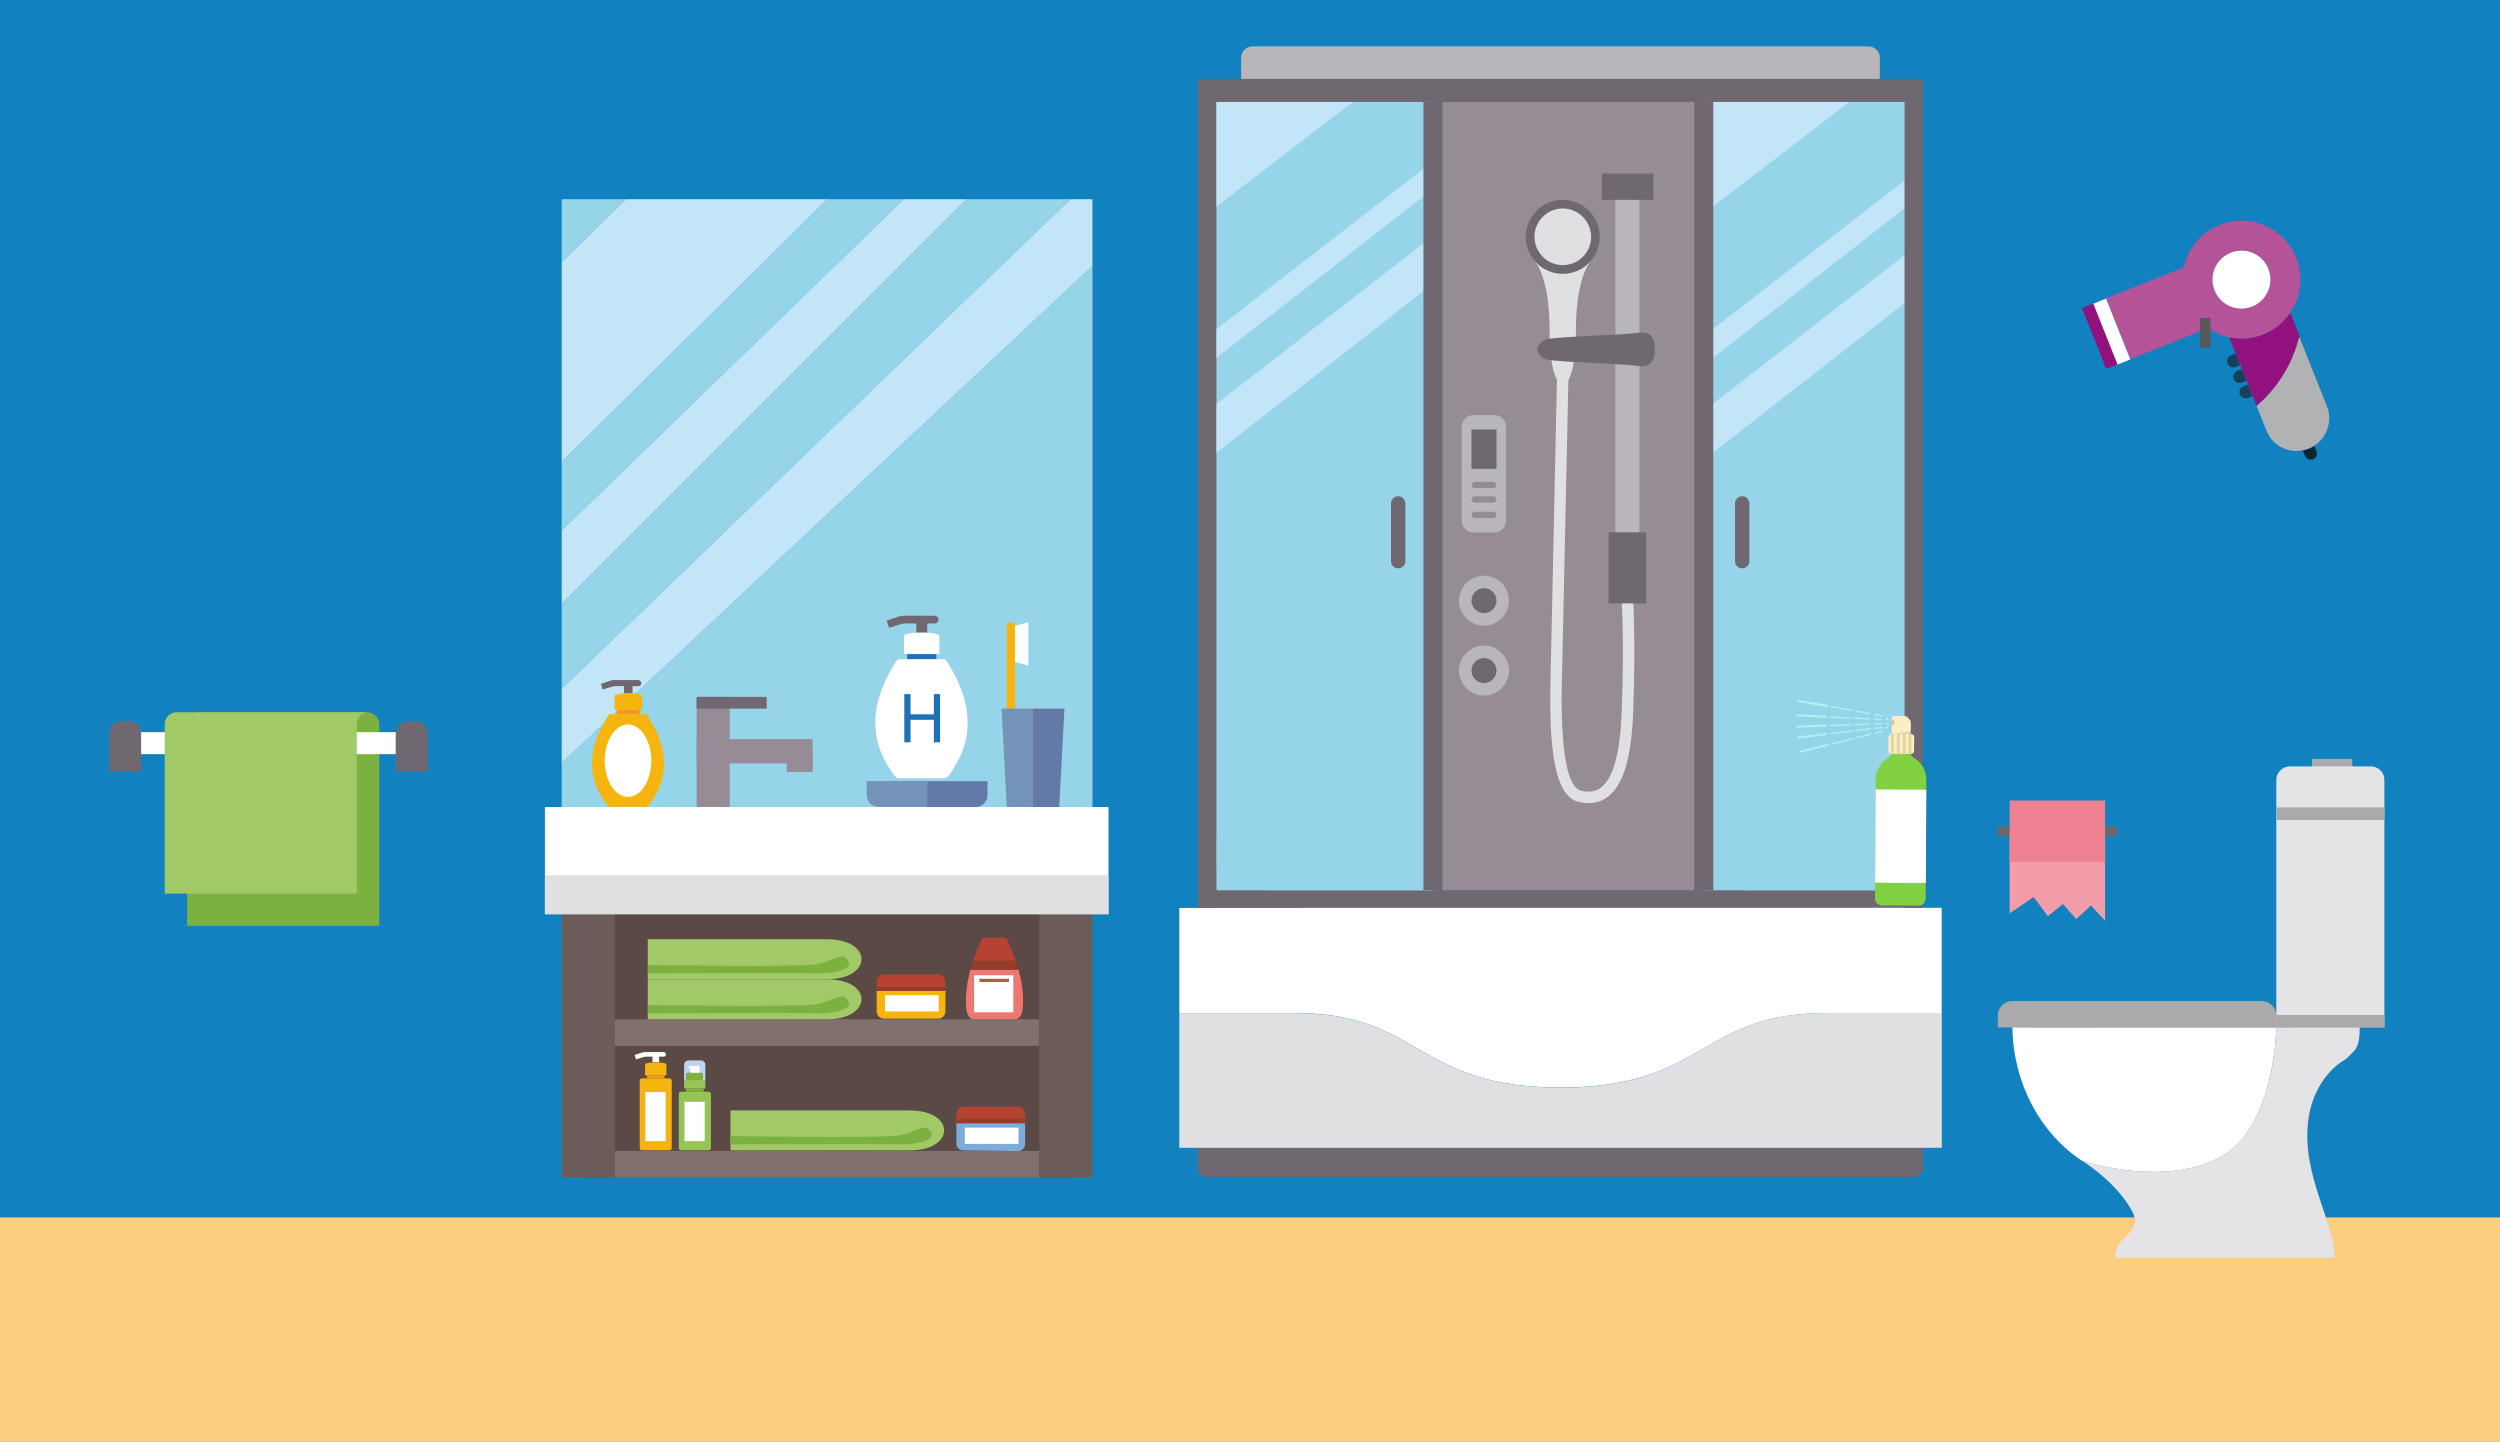 <?xml version="1.0" encoding="utf-8"?>
<!-- Generator: Adobe Illustrator 26.0.0, SVG Export Plug-In . SVG Version: 6.00 Build 0)  -->
<svg version="1.1" id="Capa_1" xmlns="http://www.w3.org/2000/svg" xmlns:xlink="http://www.w3.org/1999/xlink" x="0px" y="0px"
	 viewBox="0 0 1920 1107.4" style="enable-background:new 0 0 1920 1107.4;" xml:space="preserve">
<rect x="0" y="0" width="1920" height="1107.4" fill="#333333" stroke="none"/>
<style type="text/css">
	.st0{fill:#1281C0;}
	.st1{fill:#FDCE7D;}
	.st2{fill:#B8B6BA;}
	.st3{fill:#706871;}
	.st4{fill:#FFFFFF;}
	.st5{fill:#E0E0E2;}
	.st6{fill:#958C95;}
	.st7{fill:#96D4EA;}
	.st8{fill:#C2E5F7;}
	.st9{fill:#938C95;}
	.st10{fill:#AAAAAD;}
	.st11{fill:#E4E4E7;}
	.st12{fill:#F39DAB;}
	.st13{fill:#69686A;}
	.st14{fill:#F08193;}
	.st15{fill:#7CB140;}
	.st16{fill:#A1C967;}
	.st17{fill:#5A4944;}
	.st18{fill:#6C5C57;}
	.st19{fill:#81716E;}
	.st20{fill:#F6B40E;}
	.st21{fill:#7493B8;}
	.st22{fill:#637AA8;}
	.st23{fill:#F49524;}
	.st24{fill:#81B43E;}
	.st25{fill:#96C456;}
	.st26{fill:#BED4EF;}
	.st27{fill:#B64233;}
	.st28{fill:#973B2A;}
	.st29{fill:#7EABDC;}
	.st30{fill:#EE7771;}
	.st31{fill:#B45A48;}
	.st32{fill:#1D71B8;}
	.st33{fill:#FCEEC3;}
	.st34{fill:#82D140;}
	.st35{clip-path:url(#SVGID_00000044868474557669565460000014404015229891330444_);}
	.st36{fill:#E3D4A1;}
	.st37{opacity:0.1;enable-background:new    ;}
	.st38{fill:#CFC192;}
	.st39{fill:#AFF0F0;}
	.st40{fill:#174158;}
	.st41{fill:#386B97;}
	.st42{fill:#92117E;}
	.st43{fill:#B45397;}
	.st44{fill:#072733;}
	.st45{fill:#B0B2B3;}
	.st46{fill:#58585A;}
</style>
<rect x="-10.4" y="-241.4" class="st0" width="1931.3" height="1176.4"/>
<rect x="-10.4" y="934.9" class="st1" width="1931.3" height="176.1"/>
<g>
	<g>
		<path class="st2" d="M1434.9,35.6H962c-4.9,0-8.8,4-8.8,8.8v137.1c0,4.9,4,8.9,8.8,8.9h472.9c4.9,0,8.8-4,8.8-8.9v-137
			C1443.8,39.6,1439.8,35.6,1434.9,35.6z"/>
		<g>
			<path class="st3" d="M1469.7,859h-17.5H944.6h-17.5c-4,0-7.3,3.3-7.3,7.3v30.5c0,4,3.3,7.2,7.3,7.2h17.5h507.6h17.5
				c4,0,7.2-3.3,7.2-7.2v-30.5C1477,862.2,1473.7,859,1469.7,859z"/>
			<rect x="920.1" y="683.7" class="st3" width="556.6" height="27.1"/>
			<g>
				<path class="st4" d="M905.7,697.3V778h88.5c97.4,0,92.5,57.2,204.2,57.2c0,0,0,0,0.1,0s0,0,0,0c111.7,0,106.8-57.2,204.2-57.2
					h88.5v-80.8h-292.8L905.7,697.3L905.7,697.3z"/>
				<path class="st5" d="M1198.5,835.3L1198.5,835.3C1198.4,835.3,1198.4,835.3,1198.5,835.3c-111.8,0-106.8-57.2-204.3-57.2h-88.5
					v103.4h292.8h292.8V778h-88.5C1305.2,778,1310.2,835.3,1198.5,835.3z"/>
			</g>
		</g>
		<g>
			<rect x="927.2" y="69.9" class="st6" width="542.6" height="613.8"/>
			<rect x="934.2" y="69.9" class="st7" width="166.4" height="613.8"/>
			<rect x="1308.5" y="69.9" class="st7" width="158.5" height="613.8"/>
			<path class="st8" d="M927.2,280.3c35.7-27.8,110.3-85.9,174.9-136.5v-21.1L927.2,258.2V280.3z"/>
			<path class="st8" d="M927.2,353.1c35.7-27.7,110.3-85.9,174.9-136.5V180L927.2,315.6V353.1z"/>
			<polygon class="st8" points="927.2,164 1053,67.6 927.2,67.6 			"/>
			<path class="st8" d="M1308.5,280.3c33.4-26,100.9-78.6,162.4-126.7v-21.3l-162.4,125.8V280.3z"/>
			<path class="st8" d="M1308.5,353.1c33.4-26,100.9-78.5,162.4-126.7v-36.7l-162.4,125.8V353.1z"/>
			<polygon class="st8" points="1308.5,164 1434.3,67.6 1308.5,67.6 			"/>
			<polygon class="st7" points="1100.6,683.7 1100.6,587.4 974.7,683.7 			"/>
			<path class="st7" d="M925.9,672.2c58.3-45.4,132.4-103.2,175.3-137.2v-20L925.9,650.4V672.2z"/>
			<polygon class="st7" points="1466.4,683.7 1466.4,587.4 1340.6,683.7 			"/>
			<path class="st7" d="M1307.2,660.2c55.4-43.2,120.7-94.1,159.8-125.2v-20l-159.8,123.4V660.2z"/>
			<rect x="920.1" y="69.9" class="st3" width="14" height="627.4"/>
			<rect x="1462.7" y="69.9" class="st3" width="14" height="627.4"/>
		</g>
		<rect x="920.1" y="60.6" class="st3" width="556.6" height="17.7"/>
	</g>
	<rect x="1093.2" y="78.3" class="st3" width="14.6" height="605.4"/>
	<rect x="1301.2" y="78.3" class="st3" width="14.6" height="605.4"/>
	<g>
		<path class="st5" d="M1245.4,459.2c0,0.3,2.2,34.4,0,88.8c-1.2,30.6-6.5,49.7-15.8,56.8c-4,3.1-9,3.9-15.2,2.5
			c-17.4-3.9-15.3-73.1-14.6-95.8l4.8-223l-8.8-0.2l-4.6,215.7l-0.2,7.2c-1.5,51.5,0,99.8,21.5,104.7c2.6,0.6,5.1,0.9,7.4,0.9
			c5.7,0,10.7-1.7,15.1-5c11.6-8.9,17.9-29.6,19.2-63.4c2.2-54.9,0-89.4,0-89.7L1245.4,459.2z"/>
	</g>
	<g>
		<rect x="1240.6" y="145.9" class="st2" width="18.5" height="270.2"/>
		<g>
			<path class="st5" d="M1178.4,200.3c0,0,11.7,11.1,11.7,53.2c0,20.3,2.7,40.7,10.1,41.8c7.4-1.2,10.1-21.5,10.1-41.8
				c0-42.1,11.7-53.2,11.7-53.2l-21.8-9.8L1178.4,200.3z"/>
			<path class="st3" d="M1200.2,153.5c-15.7,0-28.4,12.7-28.4,28.4s12.7,28.4,28.4,28.4s28.4-12.7,28.4-28.4
				S1215.9,153.5,1200.2,153.5z"/>
			<path class="st5" d="M1200.2,160.1c-12,0-21.7,9.8-21.7,21.7c0,12,9.7,21.8,21.7,21.8s21.8-9.7,21.8-21.8
				C1221.9,169.9,1212.2,160.1,1200.2,160.1z"/>
		</g>
		<path class="st3" d="M1257.6,255.6c-14.7,2-53.8,2.5-68.8,4.7c-2.8,0.4-8,3.6-8,8s5.2,7.6,8,8c14.9,2.2,54.1,2.8,68.8,4.7
			c13.3,1.8,13.2-8.4,13.2-12.7C1270.8,263.9,1270.9,253.8,1257.6,255.6z"/>
		<rect x="1230.3" y="133.3" class="st3" width="39.5" height="20.2"/>
	</g>
	<rect x="1235.4" y="408.8" class="st3" width="28.8" height="54.6"/>
	<path class="st3" d="M1073.8,381.1c-3,0-5.5,2.5-5.5,5.5V431c0,3,2.4,5.5,5.5,5.5c3,0,5.5-2.5,5.5-5.5v-44.4
		C1079.2,383.6,1076.8,381.1,1073.8,381.1z"/>
	<path class="st3" d="M1338,381.1c-3,0-5.5,2.5-5.5,5.5V431c0,3,2.5,5.5,5.5,5.5s5.5-2.5,5.5-5.5v-44.4
		C1343.5,383.6,1341,381.1,1338,381.1z"/>
	<path class="st2" d="M1147.8,318.8h-16.3c-4.9,0-8.9,4-8.9,8.9V400c0,4.9,4,8.9,8.9,8.9h16.3c4.9,0,8.8-4,8.8-8.9v-72.3
		C1156.7,322.8,1152.7,318.8,1147.8,318.8z"/>
	<rect x="1130.1" y="329.9" class="st3" width="19.2" height="30.2"/>
	<path class="st9" d="M1146.9,370h-14.4c-1.3,0-2.4,1.1-2.4,2.4s1.1,2.4,2.4,2.4h14.4c1.3,0,2.4-1.1,2.4-2.4S1148.2,370,1146.9,370z
		"/>
	<path class="st9" d="M1146.9,381.2h-14.4c-1.3,0-2.4,1.1-2.4,2.4s1.1,2.4,2.4,2.4h14.4c1.3,0,2.4-1.1,2.4-2.4
		C1149.3,382.3,1148.2,381.2,1146.9,381.2z"/>
	<path class="st9" d="M1146.9,393h-14.4c-1.3,0-2.4,1.1-2.4,2.4s1.1,2.4,2.4,2.4h14.4c1.3,0,2.4-1.1,2.4-2.4S1148.2,393,1146.9,393z
		"/>
	<path class="st2" d="M1139.7,442.1c-10.6,0-19.2,8.6-19.2,19.2s8.6,19.2,19.2,19.2s19.2-8.6,19.2-19.2
		C1158.9,450.7,1150.3,442.1,1139.7,442.1z"/>
	<path class="st3" d="M1139.7,451.7c-5.3,0-9.6,4.3-9.6,9.6c0,5.3,4.3,9.6,9.6,9.6c5.3,0,9.6-4.3,9.6-9.6
		C1149.3,456,1145,451.7,1139.7,451.7z"/>
	<path class="st2" d="M1139.7,495.8c-10.6,0-19.2,8.6-19.2,19.2c0,10.6,8.6,19.2,19.2,19.2s19.2-8.6,19.2-19.2
		C1158.9,504.4,1150.3,495.8,1139.7,495.8z"/>
	<path class="st3" d="M1139.7,505.4c-5.3,0-9.6,4.3-9.6,9.6c0,5.3,4.3,9.6,9.6,9.6c5.3,0,9.6-4.3,9.6-9.6
		C1149.3,509.7,1145,505.4,1139.7,505.4z"/>
</g>
<g>
	<rect x="1775.6" y="582.8" class="st10" width="31" height="9.1"/>
	<path class="st11" d="M1820.9,588.6h-62.3c-5.7,0-10.4,4.7-10.4,10.4v189.9h83V599C1831.3,593.3,1826.6,588.6,1820.9,588.6z"/>
	<g>
		<path class="st4" d="M1545.5,788.9c0.7,43.9,22.1,82,53.4,102.5c0.7,0.3,63.1,21.1,106.8-3c39.9-22.1,42.3-92,42.5-99.4h-99.5
			L1545.5,788.9L1545.5,788.9z"/>
		<path class="st11" d="M1758.1,788.9h-9.9c-0.1,7.5-2.6,77.3-42.5,99.4c-43.7,24.2-106.1,3.3-106.8,3c4.7,3.1,27.2,17.9,38.5,38.8
			c9.5,17.5-13.1,17.9-13.1,35.8l0,0h168.5l0,0c0.7-25.2-23.4-60.5-20.6-100.1s29.5-52.4,29.5-52.4c6.6-6.9,10.6-7.4,10.6-24.7H1760
			C1758.8,788.9,1758.1,788.9,1758.1,788.9z"/>
	</g>
	<rect x="1748.2" y="620.1" class="st10" width="83.1" height="9.7"/>
	<rect x="1748.2" y="779.5" class="st10" width="83" height="9.7"/>
	<path class="st10" d="M1737,768.8h-191.5c-6.2,0-11.2,5-11.2,11.2v9.1h214V780C1748.2,773.8,1743.2,768.8,1737,768.8z"/>
</g>
<g>
	<polygon class="st12" points="1543.4,701.5 1561.8,688.9 1572.8,703.6 1584.3,694.3 1594.5,705.9 1605.8,695.4 1616.7,707.1 
		1616.7,638.3 1543.4,638.3 	"/>
	<rect x="1534.2" y="634.7" class="st13" width="91.7" height="7.4"/>
	<rect x="1543.4" y="614.8" class="st14" width="73.3" height="47.2"/>
</g>
<g>
	<g>
		<path class="st15" d="M282,547H152.9c-5.1,0-9.2,4.1-9.2,9.2V711h147.6V556.2C291.2,551.1,287.1,547,282,547z"/>
		<g>
			<rect x="93.1" y="562.3" class="st4" width="220.7" height="16.9"/>
			<path class="st3" d="M99.3,553.9h-6.2c-5.1,0-9.2,4.1-9.2,9.2v29.5h24.5v-29.5C108.5,558,104.3,553.9,99.3,553.9z"/>
			<path class="st3" d="M319.2,553.9h-6.1c-5.1,0-9.2,4.1-9.2,9.2v29.5h24.6v-29.5C328.4,558,324.3,553.9,319.2,553.9z"/>
		</g>
		<path class="st16" d="M126.5,556.2v130.1H274V556.2c0-5.1,4-9.2,8.6-9.2h-147C130.6,547,126.5,551.1,126.5,556.2z"/>
	</g>
	<g>
		<g>
			<g>
				<polygon class="st7" points="431.4,354.8 431.4,407.3 694,153 635.5,153 				"/>
				<polygon class="st7" points="431.4,463.9 431.4,528.8 821.9,153 742.5,153 				"/>
				<polygon class="st7" points="431.4,201.2 480.7,153 431.4,153 				"/>
				<polygon class="st7" points="431.4,633.5 839,633.5 839,204.3 431.4,586 				"/>
				<polygon class="st8" points="431.4,201.2 431.4,354.8 635.5,153 480.7,153 				"/>
				<polygon class="st8" points="431.4,407.3 431.4,463.9 742.5,153 694,153 				"/>
				<polygon class="st8" points="431.4,528.8 431.4,586 839,204.3 839,153 821.9,153 				"/>
			</g>
			<g>
				<rect x="535" y="567.6" class="st6" width="89.1" height="18.7"/>
				<rect x="535" y="535.2" class="st6" width="25.4" height="93.8"/>
				<rect x="604.2" y="582" class="st6" width="20" height="10.8"/>
				<rect x="535" y="535.2" class="st3" width="53.8" height="9"/>
			</g>
			<g>
				<rect x="451.8" y="701.3" class="st17" width="372.2" height="203"/>
				<rect x="431.4" y="702.1" class="st18" width="40.8" height="202.2"/>
				<rect x="472.2" y="782.8" class="st19" width="326" height="20.4"/>
				<rect x="472.2" y="883.9" class="st19" width="326" height="20.4"/>
				<rect x="798.2" y="702.1" class="st18" width="40.8" height="202.2"/>
			</g>
		</g>
		<g>
			<g>
				<polygon class="st4" points="776.3,507.3 789.8,511.2 789.8,477.8 776.3,481.6 				"/>
				<path class="st20" d="M776.3,477.8c-1.7,0-3.2,1.4-3.2,3.2v83.5c0,1.7,1.4,3.2,3.2,3.2s3.2-1.4,3.2-3.2V481
					C779.5,479.2,778.1,477.8,776.3,477.8z"/>
			</g>
			<g>
				<polygon class="st21" points="773.2,619.8 793.3,619.8 793.3,544.2 769.2,544.2 				"/>
				<polygon class="st22" points="793.3,619.8 813.5,619.8 817.5,544.2 793.3,544.2 				"/>
			</g>
		</g>
		<g>
			<path class="st21" d="M665.6,610.5c0,5.1,4.1,9.2,9.2,9.2H712v-19.9h-46.4V610.5z"/>
			<path class="st22" d="M712,619.8h37.2c5.1,0,9.2-4.1,9.2-9.2v-10.7H712V619.8L712,619.8z"/>
		</g>
		<g>
			<rect x="418.5" y="619.8" class="st4" width="432.8" height="82.3"/>
			<rect x="418.5" y="672.2" class="st5" width="432.8" height="29.9"/>
		</g>
		<g>
			<path class="st16" d="M634.9,752.1c-45.3,0-137.4,0-137.4,0v30.7c0,0,114.2,0,137.7,0C670.2,782.8,670.8,752.1,634.9,752.1z"/>
			<path class="st15" d="M626.6,771.3c-13.6,2.3-129.1,0.5-129.1,0.5v6.4c0,0,118.5-0.6,129.1,0c10.5,0.6,31.2-2.5,24-10.8
				C645.7,761.8,640.3,769,626.6,771.3z"/>
		</g>
		<g>
			<path class="st16" d="M698.4,852.8c-45.3,0-137.4,0-137.4,0v30.7c0,0,114.2,0,137.7,0C733.7,883.5,734.2,852.8,698.4,852.8z"/>
			<path class="st15" d="M690.1,872c-13.6,2.3-129.1,0.5-129.1,0.5v6.4c0,0,118.5-0.6,129.1,0c10.5,0.6,31.2-2.5,24-10.8
				C709.2,862.5,703.7,869.7,690.1,872z"/>
		</g>
		<g>
			<path class="st16" d="M634.9,721.3c-45.3,0-137.4,0-137.4,0V752c0,0,114.2,0,137.7,0C670.2,752.1,670.8,721.3,634.9,721.3z"/>
			<path class="st15" d="M626.6,740.6c-13.6,2.3-129.1,0.5-129.1,0.5v6.4c0,0,118.5-0.6,129.1,0c10.5,0.6,31.2-2.5,24-10.8
				C645.7,731.1,640.3,738.3,626.6,740.6z"/>
		</g>
		<g>
			<polygon class="st23" points="496.8,825.8 496.8,828.2 503.6,828.2 510.4,828.2 510.4,825.8 503.6,825.8 			"/>
			<path class="st20" d="M503.6,815.8L503.6,815.8c-1,0-1.8,0-2.6,0.1c-4.6,0.3-5.6,1.3-5.6,1.3v8.7h1.4h6.8h6.8h1.4v-8.7
				c0,0-0.8-1-5.6-1.3C505.4,815.8,504.6,815.8,503.6,815.8z"/>
			<path class="st4" d="M509.6,808h-6h-8.4c0,0-1.1,0-2,0.3c-1.4,0.5-5.4,1.8-5.4,1.8l-0.4,0.1l1.1,3.4l0.4-0.1c0,0,4.1-1.4,5.7-1.8
				c0.7-0.2,1.5-0.2,1.5-0.2h5v4.2c0.8,0,1.6-0.1,2.5-0.1c0,0,0,0,0.1,0c0.9,0,1.8,0,2.5,0.1v-4.2h3.5c1,0,1.8-0.8,1.8-1.8
				C511.4,808.8,510.6,808,509.6,808z"/>
			<path class="st20" d="M514.2,828.2h-3.9h-6.8h-6.8H493c-0.9,0-1.7,0.8-1.7,1.7v17.9v2.5v31.5c0,0.9,0.7,1.6,1.7,1.6h10.6h10.6
				c0.9,0,1.7-0.7,1.7-1.6v-31.5v-2.5v-17.9C515.9,829,515.1,828.2,514.2,828.2z"/>
			<polygon class="st4" points="495.7,838.7 495.7,876.4 503.6,876.4 511.2,876.4 511.2,838.7 503.6,838.7 			"/>
		</g>
		<g>
			<g>
				<polygon class="st24" points="526.8,836 526.8,838.4 533.6,838.4 540.4,838.4 540.4,836 533.6,836 				"/>
				<polygon class="st25" points="525.4,828.6 525.4,836 533.6,836 541.7,836 541.7,828.6 533.6,828.6 				"/>
				<path class="st25" d="M544.2,838.4h-10.7H523c-0.9,0-1.7,0.7-1.7,1.6v12.6v2.1v27.1c0,0.9,0.8,1.6,1.7,1.6h10.6h10.7
					c0.9,0,1.7-0.7,1.7-1.6v-27.1v-1.4V840C545.9,839.2,545.1,838.4,544.2,838.4z"/>
				<polygon class="st4" points="525.7,846.2 525.7,876.4 533.6,876.4 541.2,876.4 541.2,846.2 533.6,846.2 				"/>
			</g>
			<g>
				<path class="st26" d="M538.3,814.4h-4.8h-4.7c-1.9,0-3.4,1.5-3.4,3.4v11.8h1.5v-4c0-0.9,0.8-1.7,1.7-1.7h4.9h4.7
					c1,0,1.7,0.8,1.7,1.7v4h1.8v-11.8C541.8,815.9,540.2,814.4,538.3,814.4z"/>
				<path class="st4" d="M529.3,818.7c-0.4,0-0.7,0.3-0.7,0.7s0.3,0.7,0.7,0.7h0.8v4.6h3.5h3.6V820v-1.3h-3.6H529.3z"/>
				<path class="st24" d="M538.2,823.9h-4.7h-4.9c-0.9,0-1.7,0.8-1.7,1.7v4h6.6h6.3v-4C539.9,824.7,539.2,823.9,538.2,823.9z"/>
			</g>
		</g>
		<g>
			<g>
				<path class="st20" d="M673.3,776.8c0,3,2.5,5.5,5.5,5.5h41.8c3,0,5.5-2.5,5.5-5.5v-15.9h-52.8V776.8z"/>
				<path class="st27" d="M720.6,748.4h-41.8c-3,0-5.5,2.5-5.5,5.5v7.1H726v-7.1C726,750.8,723.6,748.4,720.6,748.4z"/>
			</g>
			<rect x="679.7" y="764.3" class="st4" width="41.2" height="12.5"/>
			<rect x="673.3" y="757.9" class="st28" width="52.8" height="3"/>
		</g>
		<g>
			<g>
				<path class="st29" d="M734.5,878.5c0,3,2.5,5,5.5,5l41.8,0.5c3,0,5.5-2.4,5.5-5.5v-15.9h-52.8V878.5z"/>
				<path class="st27" d="M781.8,850H740c-3,0-5.5,2.4-5.5,5.5v7.1h52.8v-7.1C787.3,852.4,784.8,850,781.8,850z"/>
			</g>
			<rect x="741" y="866" class="st4" width="41.2" height="12.5"/>
			<rect x="734.5" y="859.5" class="st28" width="52.8" height="3"/>
		</g>
		<g>
			<path class="st30" d="M745.3,744.7c-2.5,9.4-4.3,20.2-3.2,30.3c0.6,5.5,3.5,7.8,5.4,7.8h14.2h4H780c1.8,0,4.8-2.3,5.4-7.8
				c1.2-10.1-0.6-20.9-3.2-30.3H745.3z"/>
			<rect x="748.1" y="749" class="st4" width="30.1" height="28.4"/>
			<g>
				<path class="st27" d="M770.4,720c-1.2,0-4.7,0-4.7,0h-4c0,0-3.7,0-5.4,0c-1.1,0-2.3,1-3.2,2.9c-1.4,3.1-3.7,8.5-5.9,15H780
					c-1.9-5.9-4-10.8-5.4-14C773.7,721.5,772.6,720,770.4,720z"/>
				<path class="st28" d="M747.4,738c-0.7,2.1-1.4,4.4-2,6.7h36.8c-0.6-2.3-1.3-4.6-2-6.7H747.4z"/>
			</g>
			<rect x="752.2" y="751.7" class="st31" width="22.7" height="2.5"/>
		</g>
		<g>
			<g>
				<polygon class="st23" points="473.7,545.3 473.7,548.4 482.4,548.4 491.1,548.4 491.1,545.3 482.4,545.3 				"/>
				<path class="st20" d="M482.5,532.4C482.4,532.4,482.4,532.4,482.5,532.4c-1.3,0-2.4,0-3.3,0.1c-5.9,0.4-7.2,1.6-7.2,1.6v11.2
					h1.8h8.7h8.8h1.8v-11.2c0,0-1.1-1.3-7.2-1.6C484.7,532.4,483.6,532.4,482.5,532.4z"/>
				<path class="st3" d="M490.2,522.3h-7.8h-10.8c0,0-1.4,0-2.5,0.4c-1.8,0.6-7,2.3-7,2.3l-0.6,0.2l1.4,4.4l0.5-0.2
					c0,0,5.3-1.8,7.4-2.2c0.9-0.2,2-0.3,2-0.3h6.4v5.5c1-0.1,2-0.1,3.3-0.1h0.1c1.2,0,2.3,0,3.2,0.1V527h4.5c1.3,0,2.3-1,2.3-2.3
					C492.5,523.4,491.4,522.3,490.2,522.3z"/>
				<path class="st20" d="M495.8,548.4h-13.5h-0.1h-13.5c-1.2,0-1.5,1.2-2.1,2.1c-21.2,33.5-9.5,55-1.1,67c0.7,1,2,2.2,3.2,2.2h13.5
					h0.1h13.5c1.2,0,2.5-1.2,3.2-2.2c8.5-12,20.1-33.5-1.1-67C497.3,549.6,497,548.4,495.8,548.4z"/>
			</g>
			<path class="st4" d="M482.3,556.4c-9.9,0-17.9,12.4-17.9,27.8c0,15.3,8,27.8,17.9,27.8s17.9-12.4,17.9-27.8
				C500.2,568.9,492.2,556.4,482.3,556.4z"/>
		</g>
	</g>
	<g>
		<g>
			<polygon class="st32" points="696.7,502.3 696.7,506.3 707.8,506.3 719.1,506.3 719.1,502.3 707.8,502.3 			"/>
			<path class="st4" d="M707.9,485.7C707.9,485.7,707.8,485.7,707.9,485.7c-1.6,0-3,0-4.3,0.1c-7.6,0.5-9.3,2.1-9.3,2.1v14.4h2.3
				h11.2h11.3h2.3v-14.4c0,0-1.4-1.6-9.3-2.1C710.8,485.8,709.5,485.7,707.9,485.7z"/>
			<path class="st3" d="M717.8,472.9h-10h-13.9c0,0-1.8,0-3.3,0.5c-2.2,0.8-8.9,2.9-8.9,2.9l-0.7,0.2l1.8,5.7l0.6-0.2
				c0,0,6.8-2.3,9.5-2.9c1.1-0.3,2.5-0.3,2.5-0.3h8.3v7c1.2-0.1,2.6-0.1,4.2-0.1h0.1c1.5,0,2.9,0,4.1,0.1v-7h5.7c1.6,0,3-1.3,3-3
				C720.8,474.2,719.4,472.9,717.8,472.9z"/>
			<path class="st4" d="M725.1,506.3h-17.3h-0.1h-17.4c-1.5,0-1.9,1.5-2.7,2.7c-27.2,43-12.2,70.4-1.4,85.9c0.9,1.2,2.6,2.8,4.1,2.8
				h17.4h0.1h17.3c1.5,0,3.2-1.5,4.1-2.8C740,579.5,755,552,727.8,509C727,507.8,726.5,506.3,725.1,506.3z"/>
		</g>
	</g>
	<g>
		<path class="st32" d="M699.3,533.1v15.5h17.9v-15.5h4.8v37h-4.8v-17.3h-17.9v17.3h-4.8v-37H699.3z"/>
	</g>
</g>
<g>
	<path class="st33" d="M1454.6,549.9h8.1c0.9,0,1.8,0.4,2.4,1.1l1.5,1.7c0.6,0.6,0.9,1.5,0.9,2.3l-0.1,20.8c0,0.9-0.7,1.6-1.6,1.6
		l-11.4-0.1c-0.9,0-1.6-0.7-1.6-1.6l0.1-24.3C1453,550.6,1453.7,549.9,1454.6,549.9z"/>
	<path class="st34" d="M1453.5,576v-3.6l13.2,0.1v3.7c0,2.4,1.2,4.6,3.3,5.9c5.7,3.4,9.5,9.7,9.4,16.8l-0.5,91.1
		c0,3.1-2.5,5.6-5.6,5.5l-27.8-0.1c-3.1,0-5.6-2.5-5.5-5.6l0.5-91.1c0-7.1,3.9-13.3,9.6-16.7C1452.2,580.7,1453.5,578.4,1453.5,576z
		"/>
	
		<rect x="1424" y="622.8" transform="matrix(5.256062e-03 -1 1 5.256062e-03 809.832 2098.641)" class="st4" width="71.6" height="38.9"/>
	<g>
		<path class="st33" d="M1452.5,578.9l15.2,0.1c1.3,0,2.3-1,2.3-2.3l0.1-10.6c0-1.3-1-2.3-2.3-2.3l-15.2-0.1c-1.3,0-2.3,1-2.3,2.3
			l-0.1,10.6C1450.2,577.9,1451.2,578.9,1452.5,578.9z"/>
		<g>
			<g>
				<defs>
					<path id="SVGID_1_" d="M1452.5,578.9l15.2,0.1c1.3,0,2.3-1,2.3-2.3l0.1-10.6c0-1.3-1-2.3-2.3-2.3l-15.2-0.1
						c-1.3,0-2.3,1-2.3,2.3l-0.1,10.6C1450.2,577.9,1451.2,578.9,1452.5,578.9z"/>
				</defs>
				<clipPath id="SVGID_00000165948138404780816490000017282556700829651354_">
					<use xlink:href="#SVGID_1_"  style="overflow:visible;"/>
				</clipPath>
				<g style="clip-path:url(#SVGID_00000165948138404780816490000017282556700829651354_);">
					<g>
						<g>
							
								<rect x="1453.8" y="572.1" transform="matrix(5.248396e-03 -1 1 5.248396e-03 885.898 2036.971)" class="st36" width="25.9" height="2.2"/>
							
								<rect x="1449.5" y="572.1" transform="matrix(5.248396e-03 -1 1 5.248396e-03 881.567 2032.556)" class="st36" width="25.9" height="2.2"/>
						</g>
						<g>
							
								<rect x="1444.9" y="572" transform="matrix(5.268298e-03 -1 1 5.268298e-03 877.111 2027.879)" class="st36" width="25.9" height="2.2"/>
							
								<rect x="1440.4" y="572" transform="matrix(5.280706e-03 -1 1 5.280706e-03 872.563 2023.455)" class="st36" width="25.9" height="2.2"/>
						</g>
					</g>
				</g>
			</g>
		</g>
	</g>
	<polygon class="st37" points="1452.9,563.8 1467.5,561.4 1467.5,563.9 	"/>
	<path class="st38" d="M1453,553.8c0.2-0.5,0.5-0.9,0.9-0.9c0.6,0,1,0.9,1,2s-0.5,2-1,2c-0.4,0-0.7-0.4-0.9-0.9V553.8z"/>
	<g>
		<g>
			<path class="st39" d="M1449.1,556.4L1449.1,556.4L1449.1,556.4L1449.1,556.4l1.9-0.8l-1.9-0.7l0,0l0,0l0,0c-0.1,0-0.2,0-0.3,0
				c-0.4,0-0.8,0.4-0.8,0.8c0,0.4,0.4,0.8,0.8,0.8C1448.9,556.5,1449,556.5,1449.1,556.4z"/>
		</g>
		<g>
			<path class="st39" d="M1449.6,559.4L1449.6,559.4L1449.6,559.4C1449.7,559.3,1449.7,559.3,1449.6,559.4l1.2-1.7l-2,0.4l0,0l0,0
				l0,0c-0.1,0-0.2,0.1-0.3,0.1c-0.4,0.2-0.5,0.7-0.2,1.1c0.2,0.4,0.7,0.5,1.1,0.2C1449.5,559.5,1449.6,559.4,1449.6,559.4z"/>
		</g>
		<g>
			<path class="st39" d="M1449.4,551.5L1449.4,551.5L1449.4,551.5L1449.4,551.5l1.3,1.6l-2-0.2l0,0l0,0l0,0c-0.1,0-0.2,0-0.3-0.1
				c-0.4-0.2-0.5-0.7-0.3-1.1s0.7-0.5,1.1-0.3C1449.2,551.4,1449.3,551.4,1449.4,551.5z"/>
		</g>
		<g>
			<g>
				<g>
					<path class="st39" d="M1439.6,556.5c-0.1-0.1-0.3-0.3-0.3-0.4c0-0.3,0.2-0.6,0.5-0.6l5.4-0.2c0.3,0,0.6,0.2,0.6,0.5
						s-0.2,0.6-0.5,0.6l-5.4,0.2C1439.8,556.6,1439.6,556.6,1439.6,556.5z"/>
				</g>
				<g>
					<path class="st39" d="M1424.8,557c-0.1-0.1-0.3-0.3-0.3-0.4c0-0.3,0.2-0.6,0.5-0.6l10.9-0.4c0.3,0,0.6,0.2,0.6,0.5
						s-0.2,0.6-0.5,0.6l-10.9,0.4C1425,557.1,1424.9,557.1,1424.8,557z"/>
				</g>
				<g>
					<path class="st39" d="M1405.6,557.7c-0.1-0.1-0.3-0.3-0.3-0.4c0-0.3,0.2-0.6,0.5-0.6l15.8-0.5c0.3,0,0.6,0.2,0.6,0.5
						s-0.2,0.6-0.5,0.6l-15.8,0.5C1405.8,557.7,1405.7,557.7,1405.6,557.7z"/>
				</g>
				<g>
					<path class="st39" d="M1380,558.8c-0.2-0.1-0.4-0.4-0.4-0.7c0-0.5,0.3-0.8,0.8-0.9l21.9-0.8c0.5,0,0.8,0.3,0.9,0.8
						c0,0.5-0.3,0.8-0.8,0.9l-21.9,0.8C1380.3,558.9,1380.1,558.9,1380,558.8z"/>
				</g>
			</g>
			<g>
				<g>
					<path class="st39" d="M1439.5,552.8c-0.2-0.1-0.3-0.3-0.3-0.5c0-0.3,0.3-0.5,0.6-0.5l5.4,0.3c0.3,0,0.5,0.3,0.5,0.6
						s-0.3,0.5-0.6,0.5l-5.4-0.3C1439.6,552.8,1439.5,552.8,1439.5,552.8z"/>
				</g>
				<g>
					<path class="st39" d="M1424.7,552c-0.2-0.1-0.3-0.3-0.3-0.5c0-0.3,0.3-0.5,0.6-0.5l10.9,0.5c0.3,0,0.5,0.3,0.5,0.6
						s-0.3,0.5-0.6,0.5l-10.9-0.5C1424.9,552.1,1424.8,552.1,1424.7,552z"/>
				</g>
				<g>
					<path class="st39" d="M1405.5,551.1c-0.2-0.1-0.3-0.3-0.3-0.5c0-0.3,0.3-0.5,0.6-0.5l15.7,0.8c0.3,0,0.5,0.3,0.5,0.6
						s-0.3,0.5-0.6,0.5l-15.7-0.8C1405.7,551.1,1405.6,551.1,1405.5,551.1z"/>
				</g>
				<g>
					<path class="st39" d="M1379.9,550c-0.2-0.2-0.4-0.4-0.4-0.7c0-0.5,0.4-0.8,0.9-0.8l21.8,1.1c0.5,0,0.8,0.4,0.8,0.9
						s-0.4,0.8-0.9,0.8l-21.8-1.1C1380.2,550.2,1380.1,550.1,1379.9,550z"/>
				</g>
			</g>
			<g>
				<g>
					<path class="st39" d="M1439.7,549.2c-0.2-0.1-0.3-0.3-0.2-0.6c0.1-0.3,0.3-0.5,0.6-0.4l5.4,1c0.3,0.1,0.5,0.3,0.4,0.6
						s-0.3,0.5-0.6,0.4l-5.4-1C1439.9,549.3,1439.8,549.3,1439.7,549.2z"/>
				</g>
				<g>
					<path class="st39" d="M1425.2,546.6c-0.2-0.1-0.3-0.3-0.2-0.6c0.1-0.3,0.3-0.5,0.6-0.4l10.8,1.9c0.3,0.1,0.5,0.3,0.4,0.6
						s-0.3,0.5-0.6,0.4l-10.8-1.9C1425.3,546.7,1425.3,546.7,1425.2,546.6z"/>
				</g>
				<g>
					<path class="st39" d="M1406.3,543.2c-0.2-0.1-0.3-0.3-0.2-0.6c0.1-0.3,0.3-0.5,0.6-0.4l15.5,2.8c0.3,0.1,0.5,0.3,0.4,0.6
						s-0.3,0.5-0.6,0.4l-15.5-2.8C1406.5,543.3,1406.4,543.3,1406.3,543.2z"/>
				</g>
				<g>
					<path class="st39" d="M1381.1,539c-0.3-0.2-0.4-0.5-0.4-0.8c0.1-0.5,0.5-0.8,1-0.7l21.5,3.8c0.5,0.1,0.8,0.5,0.7,1
						c-0.1,0.5-0.5,0.8-1,0.7l-21.5-3.8C1381.3,539.1,1381.2,539.1,1381.1,539z"/>
				</g>
			</g>
			<g>
				<g>
					<path class="st39" d="M1439.7,559.8c-0.1-0.1-0.2-0.2-0.3-0.4c0-0.3,0.2-0.6,0.5-0.6l5.4-0.6c0.3,0,0.6,0.2,0.6,0.5
						s-0.2,0.6-0.5,0.6l-5.4,0.6C1439.9,559.9,1439.8,559.9,1439.7,559.8z"/>
				</g>
				<g>
					<path class="st39" d="M1425,561.5c-0.1-0.1-0.2-0.2-0.3-0.4c0-0.3,0.2-0.6,0.5-0.6l10.9-1.3c0.3,0,0.6,0.2,0.6,0.5
						s-0.2,0.6-0.5,0.6l-10.9,1.3C1425.3,561.6,1425.1,561.6,1425,561.5z"/>
				</g>
				<g>
					<path class="st39" d="M1406,563.8c-0.1-0.1-0.2-0.2-0.3-0.4c0-0.3,0.2-0.6,0.5-0.6l15.7-1.9c0.3,0,0.6,0.2,0.6,0.5
						s-0.2,0.6-0.5,0.6l-15.7,1.9C1406.2,563.9,1406.1,563.9,1406,563.8z"/>
				</g>
				<g>
					<path class="st39" d="M1380.5,567.1c-0.2-0.1-0.4-0.3-0.4-0.6c-0.1-0.5,0.3-0.9,0.7-0.9l21.7-2.6c0.5-0.1,0.9,0.3,0.9,0.7
						c0.1,0.5-0.3,0.9-0.7,0.9l-21.7,2.6C1380.9,567.2,1380.7,567.2,1380.5,567.1z"/>
				</g>
			</g>
			<g>
				<g>
					<path class="st39" d="M1440.2,563.3c-0.1-0.1-0.2-0.2-0.2-0.3c-0.1-0.3,0.1-0.6,0.4-0.7l5.3-1.3c0.3-0.1,0.6,0.1,0.7,0.4
						c0.1,0.3-0.1,0.6-0.4,0.7l-5.3,1.3C1440.5,563.4,1440.4,563.4,1440.2,563.3z"/>
				</g>
				<g>
					<path class="st39" d="M1425.9,566.9c-0.1-0.1-0.2-0.2-0.2-0.3c-0.1-0.3,0.1-0.6,0.4-0.7l10.6-2.7c0.3-0.1,0.6,0.1,0.7,0.4
						c0.1,0.3-0.1,0.6-0.4,0.7l-10.6,2.7C1426.2,567,1426,567,1425.9,566.9z"/>
				</g>
				<g>
					<path class="st39" d="M1407.3,571.6c-0.1-0.1-0.2-0.2-0.2-0.3c-0.1-0.3,0.1-0.6,0.4-0.7l15.3-3.8c0.3-0.1,0.6,0.1,0.7,0.4
						c0.1,0.3-0.1,0.6-0.4,0.7l-15.3,3.8C1407.6,571.7,1407.4,571.6,1407.3,571.6z"/>
				</g>
				<g>
					<path class="st39" d="M1382.4,578c-0.2-0.1-0.3-0.3-0.4-0.5c-0.1-0.4,0.2-0.9,0.6-1l21.2-5.3c0.4-0.1,0.9,0.2,1,0.6
						c0.1,0.4-0.2,0.9-0.6,1l-21.2,5.3C1382.8,578.1,1382.6,578.1,1382.4,578z"/>
				</g>
			</g>
		</g>
	</g>
</g>
<g>
	<path class="st40" d="M1713.4,272.9c-2.5,1-3.7,3.8-2.7,6.2c1,2.5,3.8,3.7,6.2,2.7l3.6-1.4l-3.6-8.9L1713.4,272.9z"/>
	<path class="st40" d="M1718.2,284.9c-2.5,1-3.7,3.8-2.7,6.2c1,2.5,3.8,3.7,6.2,2.7l3.6-1.4l-3.6-8.9L1718.2,284.9z"/>
	<path class="st40" d="M1722.9,296.7c-2.5,1-3.7,3.8-2.7,6.2c1,2.5,3.8,3.7,6.2,2.7l3.6-1.4l-3.6-8.9L1722.9,296.7z"/>
	<path class="st41" d="M1787.1,331.2c-0.1,0.3-0.2,0.5-0.4,0.8C1786.8,331.7,1786.9,331.5,1787.1,331.2z"/>
	<path class="st41" d="M1759.3,346.1c-0.4-0.1-0.7-0.1-1.1-0.2C1758.6,345.9,1758.9,346,1759.3,346.1z"/>
	<path class="st41" d="M1757,345.5c-0.3-0.1-0.7-0.2-1-0.3C1756.4,345.3,1756.7,345.4,1757,345.5z"/>
	<path class="st41" d="M1754.7,344.7c-0.3-0.1-0.5-0.2-0.8-0.3C1754.2,344.5,1754.5,344.6,1754.7,344.7z"/>
	<path class="st41" d="M1751.9,343.4c-0.2-0.1-0.4-0.3-0.6-0.4C1751.5,343.2,1751.7,343.3,1751.9,343.4z"/>
	<path class="st41" d="M1761.6,346.4c-0.4,0-0.7-0.1-1.1-0.1C1760.8,346.3,1761.2,346.3,1761.6,346.4z"/>
	<path class="st41" d="M1766.2,346.4c-0.4,0-0.8,0-1.1,0.1C1765.4,346.5,1765.8,346.4,1766.2,346.4z"/>
	<path class="st41" d="M1763.9,346.5c-0.4,0-0.8,0-1.1,0C1763.1,346.5,1763.5,346.5,1763.9,346.5z"/>
	<path class="st41" d="M1750,342.3c-0.3-0.2-0.5-0.4-0.7-0.5C1749.5,341.9,1749.7,342.1,1750,342.3z"/>
	<path class="st41" d="M1743.3,335.7c-0.2-0.3-0.4-0.5-0.5-0.8C1743,335.2,1743.2,335.5,1743.3,335.7z"/>
	<path class="st41" d="M1742,333.6c-0.1-0.2-0.3-0.5-0.4-0.7C1741.7,333.1,1741.9,333.4,1742,333.6z"/>
	<path class="st42" d="M1738.2,256.8c-8.6,3.4-17.7,4-26.2,2.2l5,12.5l3.6,8.9l1.2,3l3.6,8.9l1.2,2.9l3.6,8.9l3,7.6
		c16.3-14,27.7-32.6,33-53l-7.3-18.4C1753.8,247.5,1746.8,253.3,1738.2,256.8z"/>
	<path class="st41" d="M1748.1,340.9c-0.2-0.2-0.5-0.4-0.7-0.6C1747.6,340.5,1747.9,340.7,1748.1,340.9z"/>
	<path class="st41" d="M1788.1,314.4c0.1,0.2,0.1,0.5,0.2,0.7C1788.2,314.9,1788.1,314.6,1788.1,314.4z"/>
	<path class="st41" d="M1768.5,346.1c-0.4,0.1-0.7,0.1-1.1,0.2C1767.8,346.2,1768.2,346.2,1768.5,346.1z"/>
	<path class="st41" d="M1746.4,339.4c-0.2-0.2-0.5-0.5-0.7-0.7C1745.9,338.9,1746.2,339.1,1746.4,339.4z"/>
	<path class="st41" d="M1744.8,337.6c-0.2-0.2-0.4-0.5-0.6-0.7C1744.4,337.1,1744.6,337.4,1744.8,337.6z"/>
	<path class="st41" d="M1778.5,341.8c-0.3,0.2-0.6,0.4-0.9,0.6C1777.9,342.3,1778.2,342,1778.5,341.8z"/>
	<path class="st41" d="M1788.9,323.7c0,0.3-0.1,0.6-0.1,0.9C1788.9,324.4,1788.9,324,1788.9,323.7z"/>
	<path class="st41" d="M1788.6,326c-0.1,0.3-0.1,0.6-0.2,0.9C1788.5,326.6,1788.6,326.3,1788.6,326z"/>
	<path class="st41" d="M1788,328.4c-0.1,0.2-0.1,0.5-0.2,0.7C1787.9,328.9,1788,328.7,1788,328.4z"/>
	<path class="st41" d="M1788.9,319.1c0,0.3,0,0.6,0.1,0.9C1789,319.7,1789,319.4,1788.9,319.1z"/>
	<path class="st41" d="M1788.6,316.7c0.1,0.3,0.1,0.6,0.1,0.9C1788.7,317.3,1788.7,317,1788.6,316.7z"/>
	<path class="st41" d="M1784.9,335.2c-0.2,0.3-0.4,0.6-0.6,0.9C1784.5,335.8,1784.7,335.5,1784.9,335.2z"/>
	<path class="st41" d="M1780.4,340.4c-0.3,0.2-0.6,0.5-0.9,0.7C1779.8,340.9,1780.1,340.6,1780.4,340.4z"/>
	<path class="st41" d="M1786.1,333.3c-0.2,0.3-0.3,0.6-0.5,0.9C1785.7,333.9,1785.9,333.6,1786.1,333.3z"/>
	<path class="st41" d="M1782.1,338.8c-0.3,0.3-0.5,0.5-0.8,0.8C1781.5,339.3,1781.8,339,1782.1,338.8z"/>
	<path class="st41" d="M1789.1,321.4c0,0.3,0,0.6,0,1C1789,322,1789.1,321.7,1789.1,321.4z"/>
	<path class="st41" d="M1783.6,337c-0.2,0.3-0.5,0.6-0.7,0.9C1783.1,337.6,1783.3,337.3,1783.6,337z"/>
	<path class="st43" d="M1758.7,240.4c8.3-12,10.6-27.8,4.8-42.4c-9.3-23.2-35.6-34.6-58.8-25.3c-14.6,5.8-24.5,18.4-27.5,32.6
		l-59.7,23.8l18.6,46.7l59.7-23.8c4.9,3.4,10.4,5.8,16.3,7c8.5,1.8,17.5,1.2,26.2-2.2C1746.8,253.3,1753.8,247.5,1758.7,240.4z
		 M1700.8,222.9c-4.5-11.4,1-24.3,12.4-28.9c11.4-4.5,24.3,1,28.9,12.4c4.5,11.4-1,24.3-12.4,28.9S1705.3,234.4,1700.8,222.9z"/>
	
		<rect x="1607.9" y="232.9" transform="matrix(0.929 -0.37 0.37 0.929 19 615.169)" class="st42" width="9.5" height="50.3"/>
	
		<rect x="1616.6" y="229.3" transform="matrix(0.929 -0.37 0.37 0.929 21.023 618.335)" class="st4" width="10.5" height="50.3"/>
	<path class="st4" d="M1742.1,206.5c-4.5-11.4-17.5-17-28.9-12.4c-11.4,4.5-17,17.5-12.4,28.9c4.5,11.4,17.5,17,28.9,12.4
		S1746.6,217.9,1742.1,206.5z"/>
	<path class="st44" d="M1773.2,344.7c-1.5,0.6-3.1,1-4.6,1.3l1.6,4c1,2.5,3.8,3.7,6.2,2.7c2.5-1,3.7-3.8,2.7-6.2l-1.6-4
		C1776.2,343.4,1774.8,344.1,1773.2,344.7z"/>
	<path class="st45" d="M1733.1,311.8l7.5,18.8c0.3,0.8,0.6,1.5,1,2.2c0.1,0.2,0.3,0.5,0.4,0.7c0.3,0.5,0.5,0.9,0.8,1.4
		c0.2,0.3,0.3,0.5,0.5,0.8c0.3,0.4,0.6,0.8,0.8,1.2c0.2,0.3,0.4,0.5,0.6,0.7c0.3,0.4,0.6,0.7,0.9,1c0.2,0.2,0.4,0.5,0.7,0.7
		c0.3,0.3,0.7,0.6,1,0.9c0.2,0.2,0.5,0.4,0.7,0.6c0.4,0.3,0.7,0.6,1.1,0.8c0.2,0.2,0.5,0.4,0.7,0.5c0.4,0.3,0.9,0.6,1.3,0.8
		c0.2,0.1,0.4,0.3,0.6,0.4c0.7,0.4,1.3,0.7,2,1c0.3,0.1,0.5,0.2,0.8,0.3c0.4,0.2,0.9,0.3,1.3,0.5c0.3,0.1,0.7,0.2,1,0.3
		c0.4,0.1,0.8,0.2,1.2,0.3c0.4,0.1,0.7,0.2,1.1,0.2c0.4,0.1,0.8,0.1,1.2,0.2c0.4,0.1,0.7,0.1,1.1,0.1c0.4,0,0.8,0.1,1.2,0.1
		c0.4,0,0.8,0,1.1,0c0.4,0,0.8,0,1.2,0c0.4,0,0.8,0,1.1-0.1c0.4,0,0.8-0.1,1.2-0.2c0.4-0.1,0.7-0.1,1.1-0.2c0,0,0.1,0,0.1,0
		c1.6-0.3,3.1-0.7,4.6-1.3c1.5-0.6,3-1.4,4.3-2.2c0,0,0,0,0.1-0.1c0.3-0.2,0.6-0.4,0.9-0.6c0.3-0.2,0.7-0.5,1-0.7
		c0.3-0.2,0.6-0.5,0.9-0.7c0.3-0.3,0.6-0.5,0.9-0.8c0.3-0.3,0.5-0.5,0.8-0.8c0.3-0.3,0.5-0.6,0.8-0.9c0.2-0.3,0.5-0.6,0.7-0.9
		c0.2-0.3,0.5-0.6,0.7-0.9c0.2-0.3,0.4-0.6,0.6-0.9c0.2-0.3,0.4-0.7,0.6-1c0.2-0.3,0.4-0.6,0.5-0.9c0.2-0.4,0.4-0.8,0.6-1.3
		c0.1-0.3,0.3-0.5,0.4-0.8c0.3-0.7,0.6-1.4,0.8-2.1c0.1-0.2,0.1-0.5,0.2-0.7c0.1-0.5,0.3-1,0.4-1.5c0.1-0.3,0.1-0.6,0.2-0.9
		c0.1-0.5,0.2-0.9,0.2-1.4c0-0.3,0.1-0.6,0.1-0.9c0-0.5,0.1-0.9,0.1-1.4c0-0.3,0-0.6,0-1c0-0.5,0-0.9,0-1.4c0-0.3,0-0.6-0.1-0.9
		c0-0.5-0.1-1-0.2-1.5c0-0.3-0.1-0.6-0.1-0.9c-0.1-0.5-0.2-1.1-0.4-1.6c-0.1-0.2-0.1-0.5-0.2-0.7c-0.2-0.8-0.5-1.5-0.8-2.3
		l-21.2-53.3c0,0,0,0,0,0C1760.8,279.2,1749.4,297.8,1733.1,311.8z"/>
</g>
<rect x="1689.7" y="244.2" class="st46" width="7.9" height="22.8"/>
</svg>
